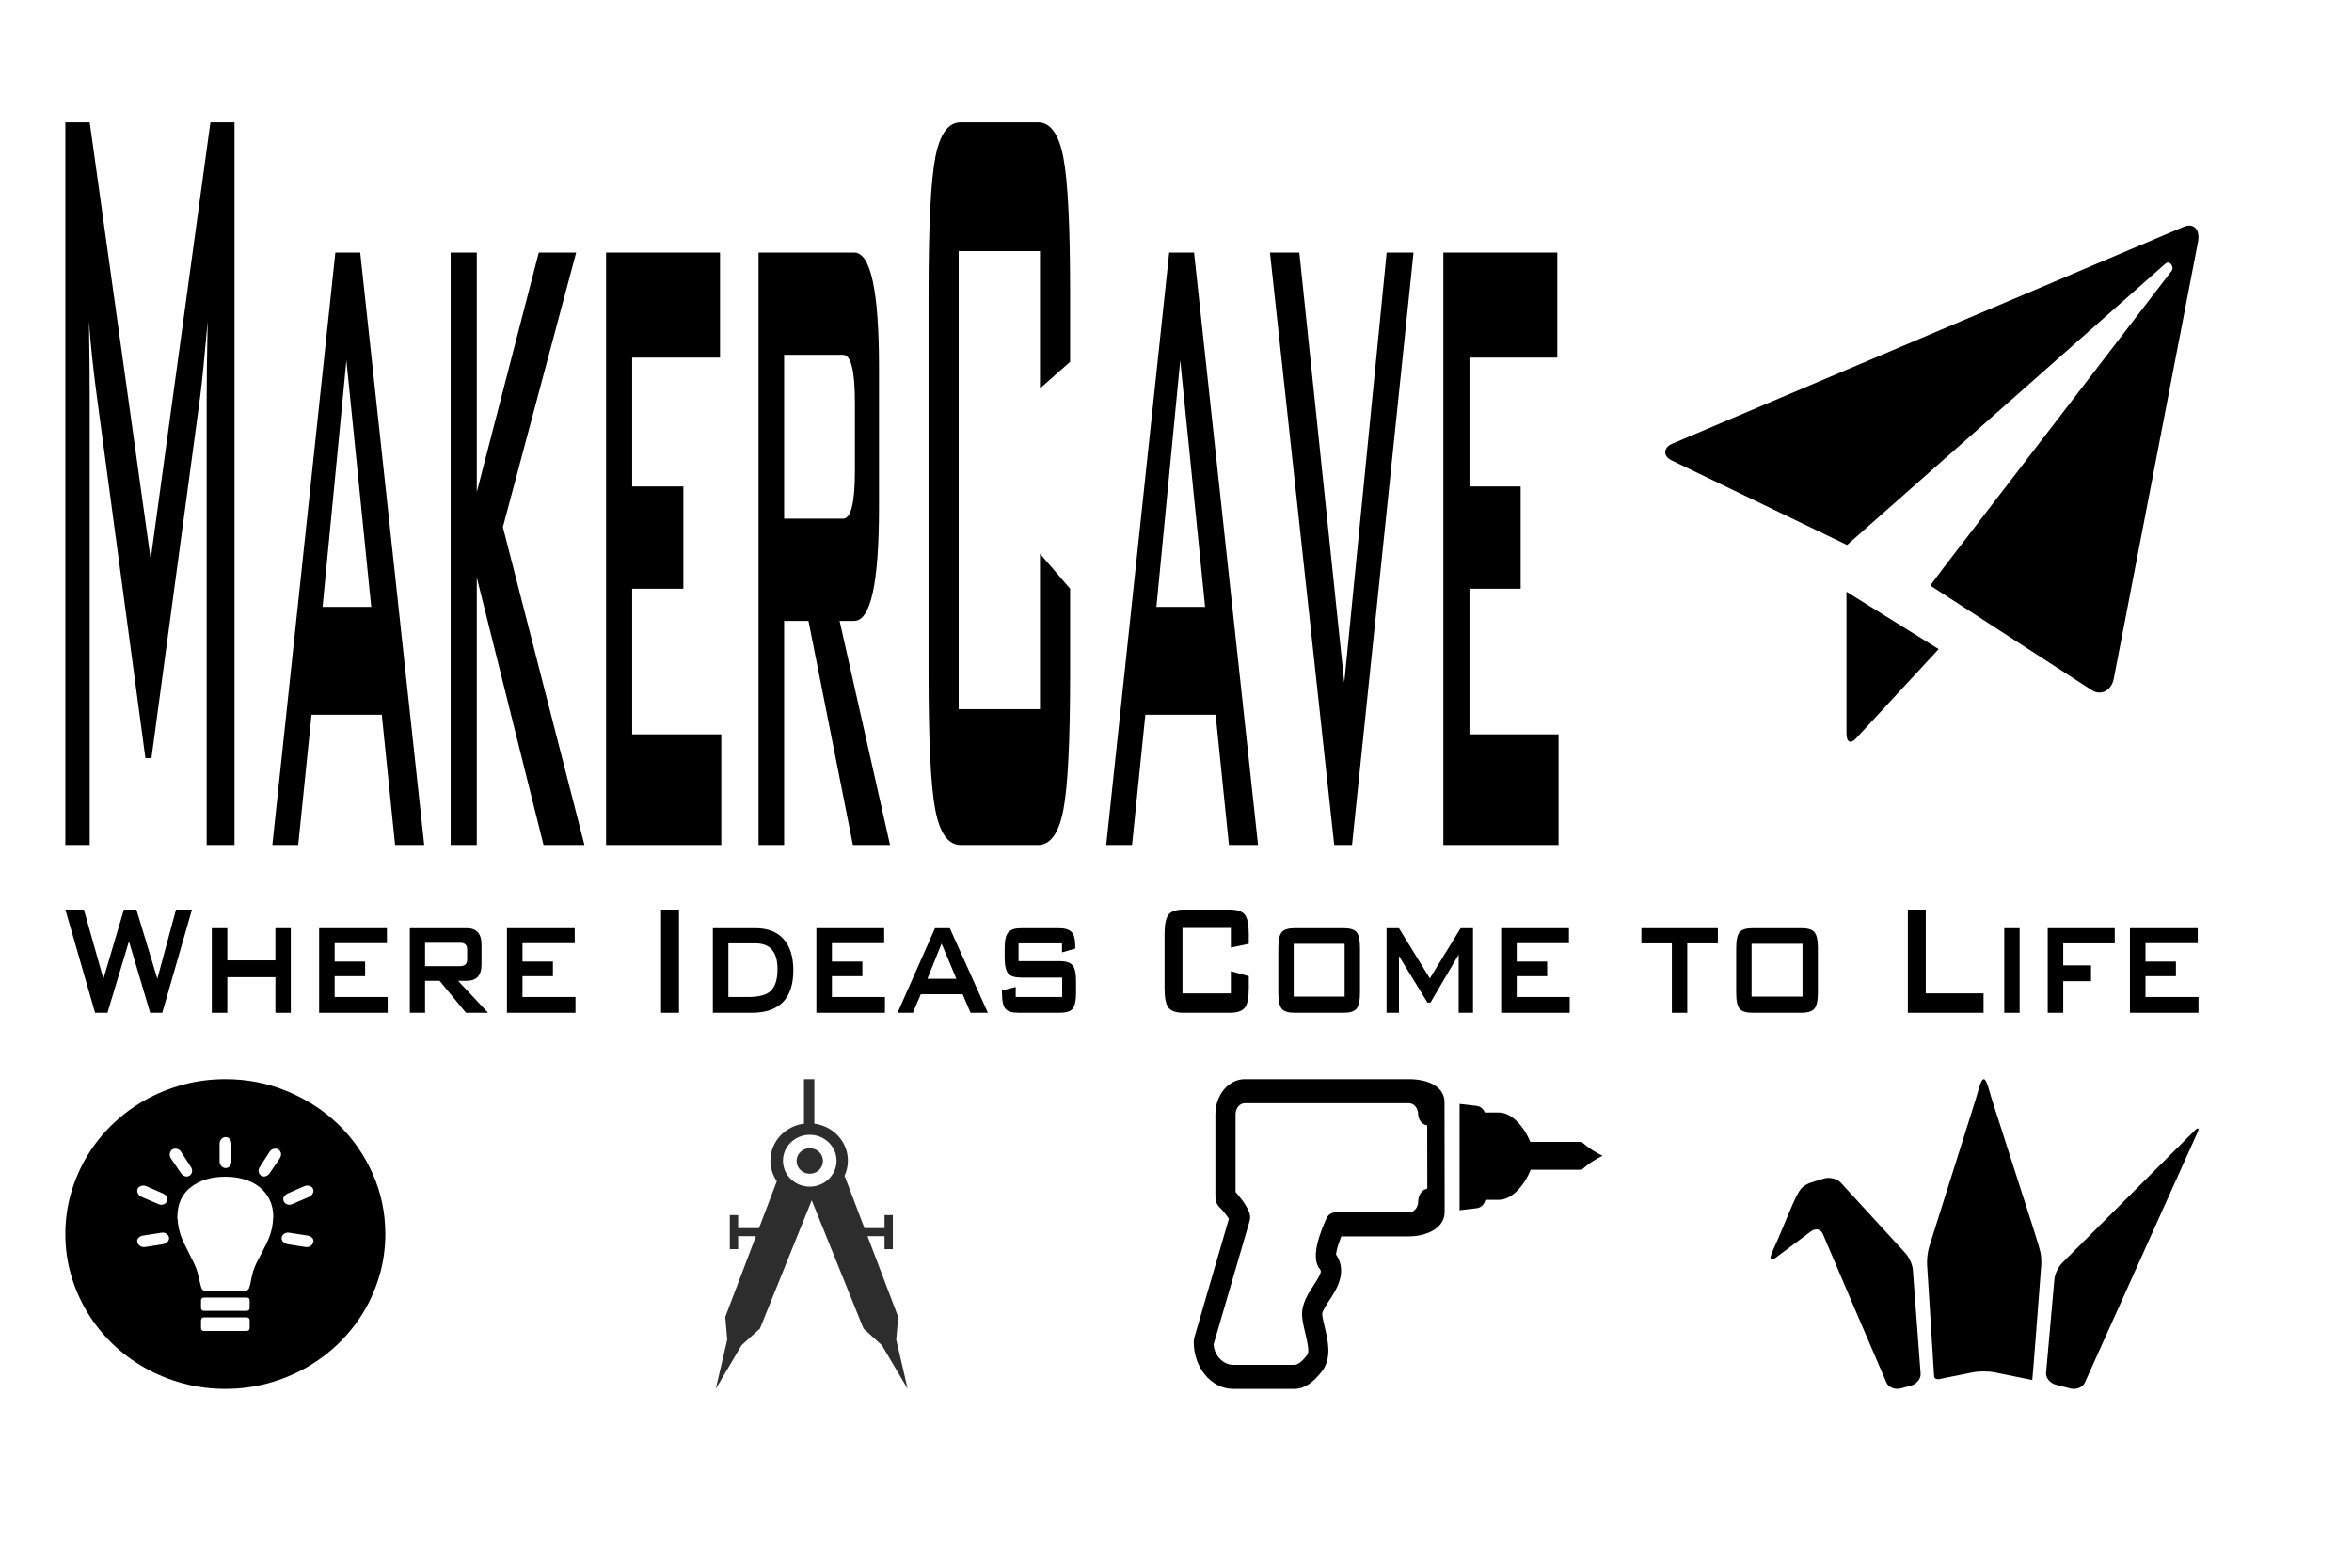 <?xml version="1.0" encoding="UTF-8" standalone="no"?><!DOCTYPE svg PUBLIC "-//W3C//DTD SVG 1.1//EN" "http://www.w3.org/Graphics/SVG/1.1/DTD/svg11.dtd"><svg width="3239px" height="2160px" version="1.1" xmlns="http://www.w3.org/2000/svg" xmlns:xlink="http://www.w3.org/1999/xlink" xml:space="preserve" xmlns:serif="http://www.serif.com/" style="fill-rule:evenodd;clip-rule:evenodd;stroke-linejoin:round;stroke-miterlimit:2;"><g transform="matrix(1,0,0,1,0,1107.64)"><g id="Layer-1" serif:id="Layer 1"><g id="path4251" transform="matrix(1.632,0,0,1.58,-56.881,-466.848)"><path d="M1877.63,-207.872C1869.22,-204.187 1454.01,-22.284 1445.84,-18.702C1438.89,-15.662 1437.35,-8.212 1445.59,-4.114C1455.41,0.775 1538.42,42.127 1538.42,42.127L1538.41,42.127L1593.45,69.546C1593.45,69.546 1858.5,-172.432 1862.11,-175.722C1865.71,-179.018 1869.88,-172.833 1867.25,-169.3C1864.63,-165.749 1674.75,89.553 1674.75,89.553C1674.74,89.559 1674.74,89.564 1674.74,89.571L1663.66,104.877L1678.31,114.68L1678.31,114.686C1678.31,114.686 1792.04,190.791 1800.14,196.215C1807.24,200.964 1816.48,197.018 1818.53,186.035C1820.95,173.083 1888.11,-186.771 1889.61,-194.774C1891.55,-205.203 1886.03,-211.552 1877.62,-207.873L1877.63,-207.872ZM1592.95,233.833C1592.95,241.343 1596.34,243.429 1601.05,238.114C1607.18,231.2 1670.73,160.3 1670.73,160.3L1592.95,110.271L1592.95,233.833Z" style="fill-rule:nonzero;"/></g><g id="path3100" transform="matrix(1.632,0,0,1.58,-56.881,-466.848)"><path d="M1253.77,555.381C1253.77,541.397 1239.51,535.23 1223.74,535.23L1085.24,535.23C1071.57,535.23 1060.43,548.95 1060.43,565.798L1060.43,637.372C1060.43,637.879 1060.54,639.508 1060.59,639.993C1060.93,642.569 1061.98,644.904 1063.61,646.556C1065.11,648.053 1069.12,652.524 1071.83,656.928L1042.51,761.03C1042.46,761.603 1042.17,763.695 1042.17,764.312C1042.17,786.885 1057.09,805.23 1075.42,805.23L1127.42,805.23C1135.13,805.23 1143.13,799.835 1150.62,789.528C1158.81,778.032 1155.44,763.365 1152.73,751.538C1151.84,747.596 1150.87,743.742 1150.53,740.153C1150.3,737.84 1154.73,730.903 1156.85,727.6C1161.99,719.583 1172.45,703.242 1162.22,688.091C1162.4,686.109 1163.2,681.286 1166.68,672.322L1223.75,672.322C1234.76,672.322 1253.89,667.389 1253.89,650.762L1253.77,555.381ZM1231.57,641.755C1231.57,647.084 1228.05,651.401 1223.75,651.401L1161.49,651.401C1158.35,651.401 1155.46,653.515 1153.99,656.95C1144.38,679.127 1142.64,693.552 1148.71,700.974C1149.93,702.428 1150.19,704.189 1143.52,714.65C1138.66,722.248 1132.62,731.696 1133.67,742.685C1134.12,747.31 1135.24,752.309 1136.4,757.308C1138.08,764.554 1139.97,772.791 1137.95,775.587C1133.28,781.974 1129.37,784.264 1127.44,784.264L1075.46,784.264C1066.52,784.264 1059.22,775.323 1058.95,766.294L1089.27,658.999C1090.02,656.268 1089.86,653.273 1088.79,650.74C1085.93,643.957 1080.77,637.438 1077.45,633.606L1077.45,565.798C1077.45,560.512 1080.93,556.196 1085.25,556.196L1223.75,556.196C1227.95,556.196 1231.36,560.248 1231.5,565.423C1231.64,570.709 1234.92,575.003 1239.17,575.51L1239.26,630.743C1234.87,631.25 1231.57,636.359 1231.57,641.755L1231.57,641.755Z" style="fill-rule:nonzero;"/></g><g id="path3102" transform="matrix(1.632,0,0,1.58,-56.881,-466.848)"><path d="M1369.16,589.891L1326.19,589.891C1321.28,577.602 1311.14,564.3 1299.63,564.3L1287.84,564.3C1286.59,561.173 1284.05,558.905 1281.07,558.53L1266.49,556.791L1266.49,649.463L1281.06,647.701C1284.52,647.282 1287.36,644.353 1288.34,640.411L1299.63,640.411C1311.27,640.411 1321.67,626.713 1326.51,614.182L1369.19,614.182C1370.32,614.182 1373.84,608.853 1387.04,602.003C1373.76,595.22 1370.28,589.891 1369.16,589.891Z" style="fill-rule:nonzero;"/></g><g id="path3161" transform="matrix(1.632,0,0,1.58,-56.881,-466.848)"><path d="M295.74,637.83C297.181,637.11 298.215,636.075 298.845,634.725C299.475,633.375 299.52,632.07 298.98,630.81C298.44,629.55 297.406,628.695 295.876,628.245C294.345,627.795 292.861,627.93 291.42,628.65L277.65,634.86C276.21,635.58 275.13,636.57 274.41,637.83C273.69,639.09 273.69,640.44 274.41,641.88C274.95,643.14 275.94,643.995 277.379,644.445C278.82,644.896 280.259,644.76 281.699,644.04L295.74,637.83ZM292.77,681.57C294.39,681.75 295.785,681.435 296.954,680.625C298.124,679.814 298.89,678.689 299.249,677.25C299.609,675.81 299.249,674.55 298.169,673.47C297.09,672.391 295.829,671.76 294.39,671.58L279.27,669.15C277.65,668.79 276.21,669.015 274.95,669.825C273.691,670.635 272.881,671.76 272.52,673.2C272.34,674.64 272.745,675.899 273.735,676.979C274.725,678.059 276.03,678.779 277.65,679.139L292.77,681.57ZM270.9,604.35C272.7,601.11 272.34,598.5 269.82,596.52C268.561,595.8 267.21,595.62 265.77,595.98C264.33,596.34 263.16,597.24 262.26,598.68L254.16,611.64C253.26,613.08 252.901,614.475 253.081,615.825C253.26,617.175 253.891,618.3 254.97,619.2C256.23,620.1 257.58,620.325 259.021,619.875C260.461,619.425 261.631,618.48 262.531,617.04L270.9,604.35ZM265.5,655.65C265.5,649.89 264.465,644.805 262.395,640.395C260.326,635.985 257.49,632.295 253.891,629.325C250.291,626.355 246.015,624.105 241.066,622.575C236.116,621.045 230.761,620.28 225.001,620.28L224.731,620.28C213.211,620.28 203.626,623.295 195.976,629.325C188.326,635.355 184.501,644.13 184.501,655.65L184.501,656.73C184.501,656.91 184.591,657.09 184.771,657.27C184.771,658.53 184.861,659.745 185.041,660.915C185.221,662.085 185.401,663.3 185.581,664.56C186.481,669.24 188.101,674.01 190.441,678.87C192.781,683.73 195.301,688.95 198.001,694.53C199.801,698.31 201.061,701.685 201.781,704.655C202.501,707.624 203.086,710.19 203.536,712.349C203.986,714.509 204.436,716.219 204.886,717.479C205.336,718.739 206.281,719.459 207.721,719.639L242.281,719.639C243.541,719.459 244.441,718.739 244.981,717.479C245.521,716.22 245.971,714.51 246.331,712.349C246.691,710.189 247.231,707.624 247.951,704.655C248.672,701.685 249.931,698.31 251.731,694.53C254.611,688.95 257.221,683.73 259.561,678.87C261.901,674.01 263.521,669.24 264.421,664.56C264.601,663.3 264.781,662.085 264.962,660.915C265.142,659.745 265.231,658.53 265.231,657.27L265.231,656.73C265.231,656.55 265.277,656.37 265.367,656.19C265.455,656.01 265.5,655.83 265.5,655.65ZM245.52,728.28C245.52,726.48 244.62,725.58 242.82,725.58L207.18,725.58C205.38,725.58 204.48,726.48 204.48,728.28L204.48,734.49C204.48,736.29 205.38,737.19 207.18,737.19L242.82,737.19C244.62,737.19 245.52,736.29 245.52,734.49L245.52,728.28ZM245.52,745.83C245.52,743.85 244.62,742.86 242.82,742.86L207.18,742.86C205.38,742.86 204.48,743.85 204.48,745.83L204.48,752.039C204.48,753.839 205.38,754.739 207.18,754.739L242.82,754.739C244.62,754.739 245.52,753.839 245.52,752.039L245.52,745.83ZM180.18,596.52C179.1,597.42 178.425,598.59 178.155,600.03C177.885,601.47 178.2,602.91 179.1,604.35L187.47,617.04C188.37,618.48 189.54,619.425 190.98,619.875C192.42,620.325 193.77,620.1 195.03,619.2C196.11,618.3 196.74,617.175 196.92,615.825C197.1,614.475 196.74,613.08 195.84,611.64L187.74,598.68C186.84,597.24 185.67,596.34 184.23,595.98C182.79,595.62 181.44,595.8 180.18,596.52ZM172.35,679.14C173.97,678.78 175.275,678.06 176.265,676.98C177.255,675.9 177.66,674.64 177.48,673.201C177.12,671.76 176.31,670.636 175.05,669.826C173.79,669.016 172.35,668.791 170.73,669.151L155.61,671.581C154.17,671.761 152.91,672.391 151.83,673.471C150.75,674.551 150.39,675.812 150.75,677.251C151.11,678.691 151.875,679.815 153.045,680.626C154.215,681.436 155.61,681.751 157.23,681.571L172.35,679.14ZM151.02,630.81C150.48,632.07 150.525,633.375 151.155,634.725C151.785,636.075 152.82,637.11 154.26,637.83L168.3,644.04C169.74,644.76 171.18,644.895 172.62,644.445C174.06,643.995 175.05,643.14 175.59,641.88C176.31,640.44 176.31,639.09 175.59,637.83C174.87,636.57 173.79,635.58 172.35,634.86L158.58,628.65C157.14,627.93 155.655,627.795 154.125,628.245C152.595,628.695 151.56,629.55 151.02,630.81ZM220.14,606.78C220.14,608.4 220.635,609.795 221.625,610.965C222.615,612.135 223.83,612.72 225.27,612.72C226.71,612.72 227.88,612.135 228.78,610.965C229.68,609.795 230.13,608.4 230.13,606.78L230.13,591.66C230.13,590.04 229.68,588.645 228.78,587.475C227.88,586.305 226.71,585.72 225.27,585.72C223.83,585.72 222.614,586.305 221.625,587.475C220.635,588.645 220.14,590.04 220.14,591.66L220.14,606.78ZM225,535.23C243.54,535.23 261.045,538.785 277.515,545.895C293.985,553.005 308.295,562.635 320.445,574.785C332.595,586.935 342.225,601.245 349.335,617.715C356.445,634.185 360,651.69 360,670.23C360,682.65 358.38,694.62 355.14,706.14C351.899,717.659 347.355,728.414 341.505,738.405C335.655,748.395 328.635,757.485 320.445,765.675C312.256,773.865 303.165,780.886 293.175,786.735C283.184,792.585 272.43,797.13 260.91,800.37C249.39,803.61 237.42,805.23 225,805.23C212.58,805.23 200.61,803.61 189.09,800.37C177.57,797.129 166.815,792.585 156.825,786.735C146.835,780.885 137.745,773.865 129.555,765.675C121.365,757.486 114.345,748.395 108.495,738.405C102.645,728.414 98.1,717.66 94.86,706.14C91.62,694.62 90,682.65 90,670.23C90,657.81 91.62,645.84 94.86,634.32C98.1,622.8 102.645,612.045 108.495,602.055C114.345,592.065 121.365,582.975 129.555,574.785C137.745,566.595 146.835,559.575 156.825,553.725C166.815,547.875 177.57,543.33 189.09,540.09C200.61,536.85 212.58,535.23 225,535.23Z" style="fill-rule:nonzero;"/></g><g id="path3224" transform="matrix(1.632,0,0,1.58,-56.881,-466.848)"><path d="M1769.64,801.568L1781.89,804.853C1786.83,806.177 1792.28,803.904 1794.09,799.774L1889.17,581.64C1890.97,577.509 1889.76,576.919 1886.47,580.316L1775.08,695.304C1771.79,698.701 1768.81,705.016 1768.44,709.41L1761.39,791.217C1761.01,795.611 1764.7,800.244 1769.64,801.568Z" style="fill-rule:nonzero;"/></g><g id="path3226" transform="matrix(1.632,0,0,1.58,-56.881,-466.848)"><path d="M1533.36,690.806L1563,667.905C1566.83,664.946 1571.29,665.919 1572.98,670.082C1584.14,697.457 1616.45,775.197 1626.66,799.734C1628.38,803.888 1633.78,806.153 1638.7,804.797L1647.18,802.469C1652.11,801.113 1655.84,796.456 1655.52,792.063L1648.96,701.292C1648.64,696.899 1645.85,690.487 1642.73,686.971L1588.13,625.442C1585.01,621.925 1578.56,620.347 1573.71,621.91L1562.76,625.45C1560.34,626.232 1557.8,627.786 1555.66,629.66C1552.31,632.595 1548.19,642.571 1544.81,650.896L1535.6,673.582C1532.21,681.907 1527.2,691.213 1529.33,692.417C1530.05,692.784 1531.44,692.282 1533.36,690.806Z" style="fill-rule:nonzero;"/></g><g id="path3228" transform="matrix(1.632,0,0,1.58,-56.881,-466.848)"><path d="M1661.83,710.925L1666.67,790.42C1666.76,791.807 1666.84,793.091 1666.91,794.192C1667.06,796.273 1669.18,797.222 1671.73,796.616C1673.1,796.297 1674.68,795.946 1676.38,795.595L1699.62,790.787C1704.65,789.75 1712.79,789.758 1717.83,790.803L1749.74,797.477C1749.95,797.533 1755.83,717.6 1755.83,717.6L1757.35,696.707C1757.51,694.506 1757.39,691.66 1757.06,688.821C1756.55,684.483 1753.39,674.14 1750.73,665.624L1715.95,553.834C1713.3,545.317 1711.36,535.222 1708.77,535.23C1706.18,535.238 1704.29,545.341 1701.69,553.866L1662.84,681.038C1661.54,685.296 1660.7,692.321 1660.96,696.715L1661.83,710.925L1661.83,710.925Z" style="fill-rule:nonzero;"/></g><g id="path3385" transform="matrix(1.632,0,0,1.58,-56.881,-466.848)"><path d="M791.121,762.315L792.772,742.499L766.868,672.075L781.236,672.075L781.236,683.43L788.244,683.43L788.244,653.711L781.236,653.711L781.236,665.076L764.297,665.076L747.512,619.446C749.307,615.405 750.326,610.967 750.326,606.268C750.326,589.69 737.987,576.188 722.031,574.014L722.031,535.23L713.255,535.23L713.255,574.014C697.3,576.17 684.952,589.69 684.952,606.268C684.952,612.897 686.945,619.049 690.355,624.199L675.319,665.066L657.695,665.066L657.695,653.702L650.678,653.702L650.678,683.421L657.695,683.421L657.695,672.066L672.749,672.066L646.845,742.49L648.495,762.306L638.853,805.23L660.527,767.258L676.104,752.664L719.804,640.822L763.512,752.664L779.08,767.258L800.754,805.23L791.121,762.315ZM718.153,628.925C705.679,628.925 695.55,618.823 695.55,606.322C695.55,593.857 705.679,583.746 718.153,583.746C730.636,583.746 740.756,593.857 740.756,606.322C740.756,618.823 730.636,628.925 718.153,628.925Z" style="fill:rgb(45,45,45);"/></g><g id="circle3389" transform="matrix(14.72,0,0,14.249,985.737,378.692)"><path d="M10.026,7.918C10.026,8.6 9.474,9.152 8.792,9.152C8.11,9.152 7.558,8.6 7.558,7.918C7.558,7.236 8.11,6.684 8.792,6.684C9.474,6.684 10.026,7.236 10.026,7.918Z" style="fill:rgb(45,45,45);"/></g><g id="path3026" transform="matrix(1.632,0,0,1.58,-56.881,-466.848)"><path d="M90,331.075L90,-298.925L110.543,-298.925L162.008,82.005L212.413,-298.925L232.745,-298.925L232.745,331.075L209.237,331.075L209.237,-58.402C209.237,-73.866 209.519,-96.25 210.084,-125.553C207.401,-93.808 205.283,-71.831 203.73,-59.623L162.643,255.377L157.56,255.377L116.474,-60.843C113.508,-83.634 111.32,-105.203 109.908,-125.553C110.332,-100.32 110.543,-77.936 110.543,-58.402L110.543,331.075L90,331.075" style="fill-rule:nonzero;"/></g><g id="path3028" transform="matrix(1.632,0,0,1.58,-56.881,-466.848)"><path d="M307.036,123.517L348.123,123.517L327.156,-91.367L307.036,123.517M264.679,331.075L317.838,-185.378L338.805,-185.378L392.811,331.075L368.243,331.075L357.018,217.529L297.718,217.529L286.493,331.075L264.679,331.075" style="fill-rule:nonzero;"/></g><g id="path3030" transform="matrix(1.632,0,0,1.58,-56.881,-466.848)"><path d="M415.151,331.075L415.151,-185.378L437.177,-185.378L437.177,23.401L489.489,-185.378L521.045,-185.378L459.203,53.924L528.034,331.075L493.512,331.075L437.177,97.877L437.177,331.075L415.151,331.075" style="fill-rule:nonzero;"/></g><g id="path3032" transform="matrix(1.632,0,0,1.58,-56.881,-466.848)"><path d="M546.277,331.075L546.277,-185.378L642.429,-185.378L642.429,-93.809L568.303,-93.809L568.303,18.517L611.508,18.517L611.508,107.645L568.303,107.645L568.303,234.622L643.488,234.622L643.488,331.075L546.277,331.075" style="fill-rule:nonzero;"/></g><g id="path3034" transform="matrix(1.632,0,0,1.58,-56.881,-466.848)"><path d="M674.922,331.075L674.922,-185.378L755.613,-185.378C769.591,-185.378 776.58,-152.006 776.58,-85.262L776.58,36.831C776.58,102.761 769.591,135.726 755.613,135.726L743.33,135.726L785.899,331.075L754.554,331.075L717.068,135.726L696.525,135.726L696.525,331.075L674.922,331.075M746.295,-96.25L696.525,-96.25L696.525,46.598L746.295,46.598C752.931,46.599 756.249,32.761 756.249,5.087L756.249,-54.739C756.249,-82.413 752.931,-96.25 746.295,-96.25" style="fill-rule:nonzero;"/></g><g id="path3036" transform="matrix(1.632,0,0,1.58,-56.881,-466.848)"><path d="M912.419,-186.599L843.8,-186.599L843.8,212.645L912.419,212.645L912.419,77.122L937.834,107.645L937.834,182.122C937.834,240.726 935.928,280.203 932.116,300.552C928.303,320.901 921.173,331.075 910.725,331.075L845.494,331.075C835.046,331.075 827.916,320.901 824.104,300.552C820.292,280.203 818.385,240.726 818.385,182.122L818.385,-149.971C818.385,-208.575 820.292,-248.052 824.104,-268.402C827.916,-288.75 835.046,-298.924 845.494,-298.925L910.725,-298.925C921.173,-298.924 928.303,-288.75 932.116,-268.402C935.928,-248.052 937.834,-208.575 937.834,-149.971L937.834,-90.146L912.419,-66.948L912.419,-186.599" style="fill-rule:nonzero;"/></g><g id="path3038" transform="matrix(1.632,0,0,1.58,-56.881,-466.848)"><path d="M1010.65,123.517L1051.74,123.517L1030.77,-91.367L1010.65,123.517M968.295,331.075L1021.45,-185.378L1042.42,-185.378L1096.43,331.075L1071.86,331.075L1060.63,217.529L1001.33,217.529L990.109,331.075L968.295,331.075" style="fill-rule:nonzero;"/></g><g id="path3040" transform="matrix(1.632,0,0,1.58,-56.881,-466.848)"><path d="M1160.7,331.075L1106.48,-185.378L1131.26,-185.378L1169.17,189.447L1204.96,-185.378L1227.63,-185.378L1175.74,331.075L1160.7,331.075" style="fill-rule:nonzero;"/></g><g id="path3042" transform="matrix(1.632,0,0,1.58,-56.881,-466.848)"><path d="M1252.79,331.075L1252.79,-185.378L1348.94,-185.378L1348.94,-93.809L1274.82,-93.809L1274.82,18.517L1318.02,18.517L1318.02,107.645L1274.82,107.645L1274.82,234.622L1350,234.622L1350,331.075L1252.79,331.075" style="fill-rule:nonzero;"/></g><g id="path3054" transform="matrix(1.632,0,0,1.58,-56.881,-466.848)"><path d="M115.074,477.372L90,387.372L105.624,387.372L122.131,447.721L139.393,387.372L149.977,387.372L167.617,447.721L183.368,387.372L196.85,387.372L171.775,477.372L161.569,477.372L143.677,415.105L125.533,477.372L115.074,477.372" style="fill-rule:nonzero;"/></g><g id="path3056" transform="matrix(1.632,0,0,1.58,-56.881,-466.848)"><path d="M213.58,477.372L213.58,403.593L226.685,403.593L226.685,431.675L267.257,431.675L267.257,403.593L280.236,403.593L280.236,477.372L267.257,477.372L267.257,446.326L226.685,446.326L226.685,477.372L213.58,477.372" style="fill-rule:nonzero;"/></g><g id="path3058" transform="matrix(1.632,0,0,1.58,-56.881,-466.848)"><path d="M304.144,477.372L304.144,403.593L361.349,403.593L361.349,416.675L317.249,416.675L317.249,432.721L342.953,432.721L342.953,445.454L317.249,445.454L317.249,463.593L361.979,463.593L361.979,477.372L304.144,477.372" style="fill-rule:nonzero;"/></g><g id="path3060" transform="matrix(1.632,0,0,1.58,-56.881,-466.848)"><path d="M380.681,477.372L380.681,403.593L428.688,403.593C437.004,403.593 441.162,408.361 441.162,417.896L441.162,435.338C441.162,444.756 437.004,449.466 428.688,449.465L421.379,449.465L446.706,477.372L428.058,477.372L405.755,449.465L393.533,449.465L393.533,477.372L380.681,477.372M423.143,416.326L393.533,416.326L393.533,436.733L423.143,436.733C427.091,436.733 429.066,434.756 429.066,430.803L429.066,422.256C429.066,418.303 427.091,416.326 423.143,416.326" style="fill-rule:nonzero;"/></g><g id="path3062" transform="matrix(1.632,0,0,1.58,-56.881,-466.848)"><path d="M462.631,477.372L462.631,403.593L519.836,403.593L519.836,416.675L475.736,416.675L475.736,432.721L501.44,432.721L501.44,445.454L475.736,445.454L475.736,463.593L520.466,463.593L520.466,477.372L462.631,477.372" style="fill-rule:nonzero;"/></g><g id="path3064" transform="matrix(1.632,0,0,1.58,-56.881,-466.848)"><path d="M592.683,477.372L592.683,387.372L607.803,387.372L607.803,477.372L592.683,477.372" style="fill-rule:nonzero;"/></g><g id="path3066" transform="matrix(1.632,0,0,1.58,-56.881,-466.848)"><path d="M636.376,477.372L636.376,403.593L672.287,403.593C682.703,403.593 690.641,406.791 696.101,413.186C701.561,419.582 704.291,428.593 704.291,440.221C704.291,464.989 692.531,477.372 669.011,477.372L636.376,477.372M649.481,463.593L666.239,463.593C674.891,463.593 681.065,461.965 684.761,458.71C688.877,454.989 690.935,448.535 690.935,439.349C690.935,424.349 684.761,416.849 672.413,416.849L649.481,416.849L649.481,463.593" style="fill-rule:nonzero;"/></g><g id="path3068" transform="matrix(1.632,0,0,1.58,-56.881,-466.848)"><path d="M723.741,477.372L723.741,403.593L780.946,403.593L780.946,416.675L736.845,416.675L736.845,432.721L762.55,432.721L762.55,445.454L736.845,445.454L736.845,463.593L781.576,463.593L781.576,477.372L723.741,477.372" style="fill-rule:nonzero;"/></g><g id="path3070" transform="matrix(1.632,0,0,1.58,-56.881,-466.848)"><path d="M817.414,447.721L841.858,447.721L829.384,417.024L817.414,447.721M792.213,477.372L823.84,403.593L836.314,403.593L868.445,477.372L853.828,477.372L847.15,461.152L811.87,461.152L805.191,477.372L792.213,477.372" style="fill-rule:nonzero;"/></g><g id="path3072" transform="matrix(1.632,0,0,1.58,-56.881,-466.848)"><path d="M931.003,416.849L894.336,416.849L894.336,432.372L928.986,432.372C934.362,432.373 938.017,433.593 939.949,436.035C941.881,438.361 942.847,442.954 942.847,449.814L942.847,459.931C942.847,466.791 941.881,471.442 939.949,473.884C938.017,476.21 934.363,477.372 928.986,477.372L894.336,477.372C888.96,477.372 885.264,476.21 883.248,473.884C881.316,471.442 880.35,466.791 880.35,459.931L880.35,457.838L891.942,454.872L891.942,463.593L931.129,463.593L931.129,446.675L896.604,446.675C891.312,446.675 887.658,445.512 885.642,443.186C883.626,440.745 882.618,436.093 882.618,429.233L882.618,421.035C882.618,414.175 883.626,409.582 885.642,407.256C887.658,404.814 891.312,403.593 896.604,403.593L928.23,403.593C933.355,403.593 936.967,404.698 939.067,406.907C941.167,409.117 942.217,413.361 942.217,419.64L942.217,421.384L931.003,424.698L931.003,416.849" style="fill-rule:nonzero;"/></g><g id="path3074" transform="matrix(1.632,0,0,1.58,-56.881,-466.848)"><path d="M1073.48,403.419L1032.66,403.419L1032.66,460.454L1073.48,460.454L1073.48,441.093L1088.6,445.454L1088.6,456.093C1088.6,464.465 1087.47,470.105 1085.2,473.012C1082.93,475.919 1078.69,477.372 1072.47,477.372L1033.67,477.372C1027.45,477.372 1023.21,475.919 1020.94,473.012C1018.67,470.105 1017.54,464.465 1017.54,456.093L1017.54,408.652C1017.54,400.28 1018.67,394.64 1020.94,391.733C1023.21,388.826 1027.45,387.373 1033.67,387.372L1072.47,387.372C1078.69,387.373 1082.93,388.826 1085.2,391.733C1087.47,394.64 1088.6,400.28 1088.6,408.652L1088.6,417.198L1073.48,420.512L1073.48,403.419" style="fill-rule:nonzero;"/></g><g id="path3076" transform="matrix(1.632,0,0,1.58,-56.881,-466.848)"><path d="M1113.53,421.035C1113.53,414.059 1114.5,409.407 1116.43,407.082C1118.36,404.756 1122.01,403.593 1127.39,403.593L1168.59,403.593C1173.97,403.593 1177.62,404.756 1179.56,407.082C1181.49,409.407 1182.45,414.059 1182.45,421.035L1182.45,459.931C1182.45,466.791 1181.44,471.442 1179.43,473.884C1177.5,476.21 1173.88,477.372 1168.59,477.372L1127.39,477.372C1122.01,477.372 1118.36,476.21 1116.43,473.884C1114.5,471.442 1113.53,466.791 1113.53,459.931L1113.53,421.035M1126.51,463.245L1169.48,463.245L1169.48,417.198L1126.51,417.198L1126.51,463.245" style="fill-rule:nonzero;"/></g><g id="path3078" transform="matrix(1.632,0,0,1.58,-56.881,-466.848)"><path d="M1204.86,477.372L1204.86,403.593L1215.32,403.593L1241.4,447.372L1267.36,403.593L1277.82,403.593L1277.82,477.372L1265.72,477.372L1265.72,426.617L1241.91,468.477L1239.39,468.477L1215.32,427.838L1215.32,477.372L1204.86,477.372" style="fill-rule:nonzero;"/></g><g id="path3080" transform="matrix(1.632,0,0,1.58,-56.881,-466.848)"><path d="M1301.58,477.372L1301.58,403.593L1358.78,403.593L1358.78,416.675L1314.68,416.675L1314.68,432.721L1340.39,432.721L1340.39,445.454L1314.68,445.454L1314.68,463.593L1359.41,463.593L1359.41,477.372L1301.58,477.372" style="fill-rule:nonzero;"/></g><g id="path3082" transform="matrix(1.632,0,0,1.58,-56.881,-466.848)"><path d="M1458.6,416.849L1458.6,477.372L1445.62,477.372L1445.62,416.849L1419.91,416.849L1419.91,403.593L1484.42,403.593L1484.42,416.849L1458.6,416.849" style="fill-rule:nonzero;"/></g><g id="path3084" transform="matrix(1.632,0,0,1.58,-56.881,-466.848)"><path d="M1499.9,421.035C1499.9,414.059 1500.87,409.407 1502.8,407.082C1504.73,404.756 1508.39,403.593 1513.76,403.593L1554.97,403.593C1560.34,403.593 1564,404.756 1565.93,407.082C1567.86,409.407 1568.83,414.059 1568.83,421.035L1568.83,459.931C1568.83,466.791 1567.82,471.442 1565.8,473.884C1563.87,476.21 1560.26,477.372 1554.97,477.372L1513.76,477.372C1508.39,477.372 1504.73,476.21 1502.8,473.884C1500.87,471.442 1499.9,466.791 1499.9,459.931L1499.9,421.035M1512.88,463.245L1555.85,463.245L1555.85,417.198L1512.88,417.198L1512.88,463.245" style="fill-rule:nonzero;"/></g><g id="path3086" transform="matrix(1.632,0,0,1.58,-56.881,-466.848)"><path d="M1644.75,477.372L1644.75,387.372L1659.87,387.372L1659.87,460.454L1708.63,460.454L1708.63,477.372L1644.75,477.372" style="fill-rule:nonzero;"/></g><g id="path3088" transform="matrix(1.632,0,0,1.58,-56.881,-466.848)"><path d="M1726.1,477.372L1726.1,403.593L1739.08,403.593L1739.08,477.372L1726.1,477.372" style="fill-rule:nonzero;"/></g><g id="path3090" transform="matrix(1.632,0,0,1.58,-56.881,-466.848)"><path d="M1762.77,477.372L1762.77,403.593L1819.34,403.593L1819.34,416.849L1775.87,416.849L1775.87,436.035L1799.31,436.035L1799.31,449.814L1775.87,449.814L1775.87,477.372L1762.77,477.372" style="fill-rule:nonzero;"/></g><g id="path3092" transform="matrix(1.632,0,0,1.58,-56.881,-466.848)"><path d="M1832.16,477.372L1832.16,403.593L1889.37,403.593L1889.37,416.675L1845.27,416.675L1845.27,432.721L1870.97,432.721L1870.97,445.454L1845.27,445.454L1845.27,463.593L1890,463.593L1890,477.372L1832.16,477.372" style="fill-rule:nonzero;"/></g></g></g></svg>